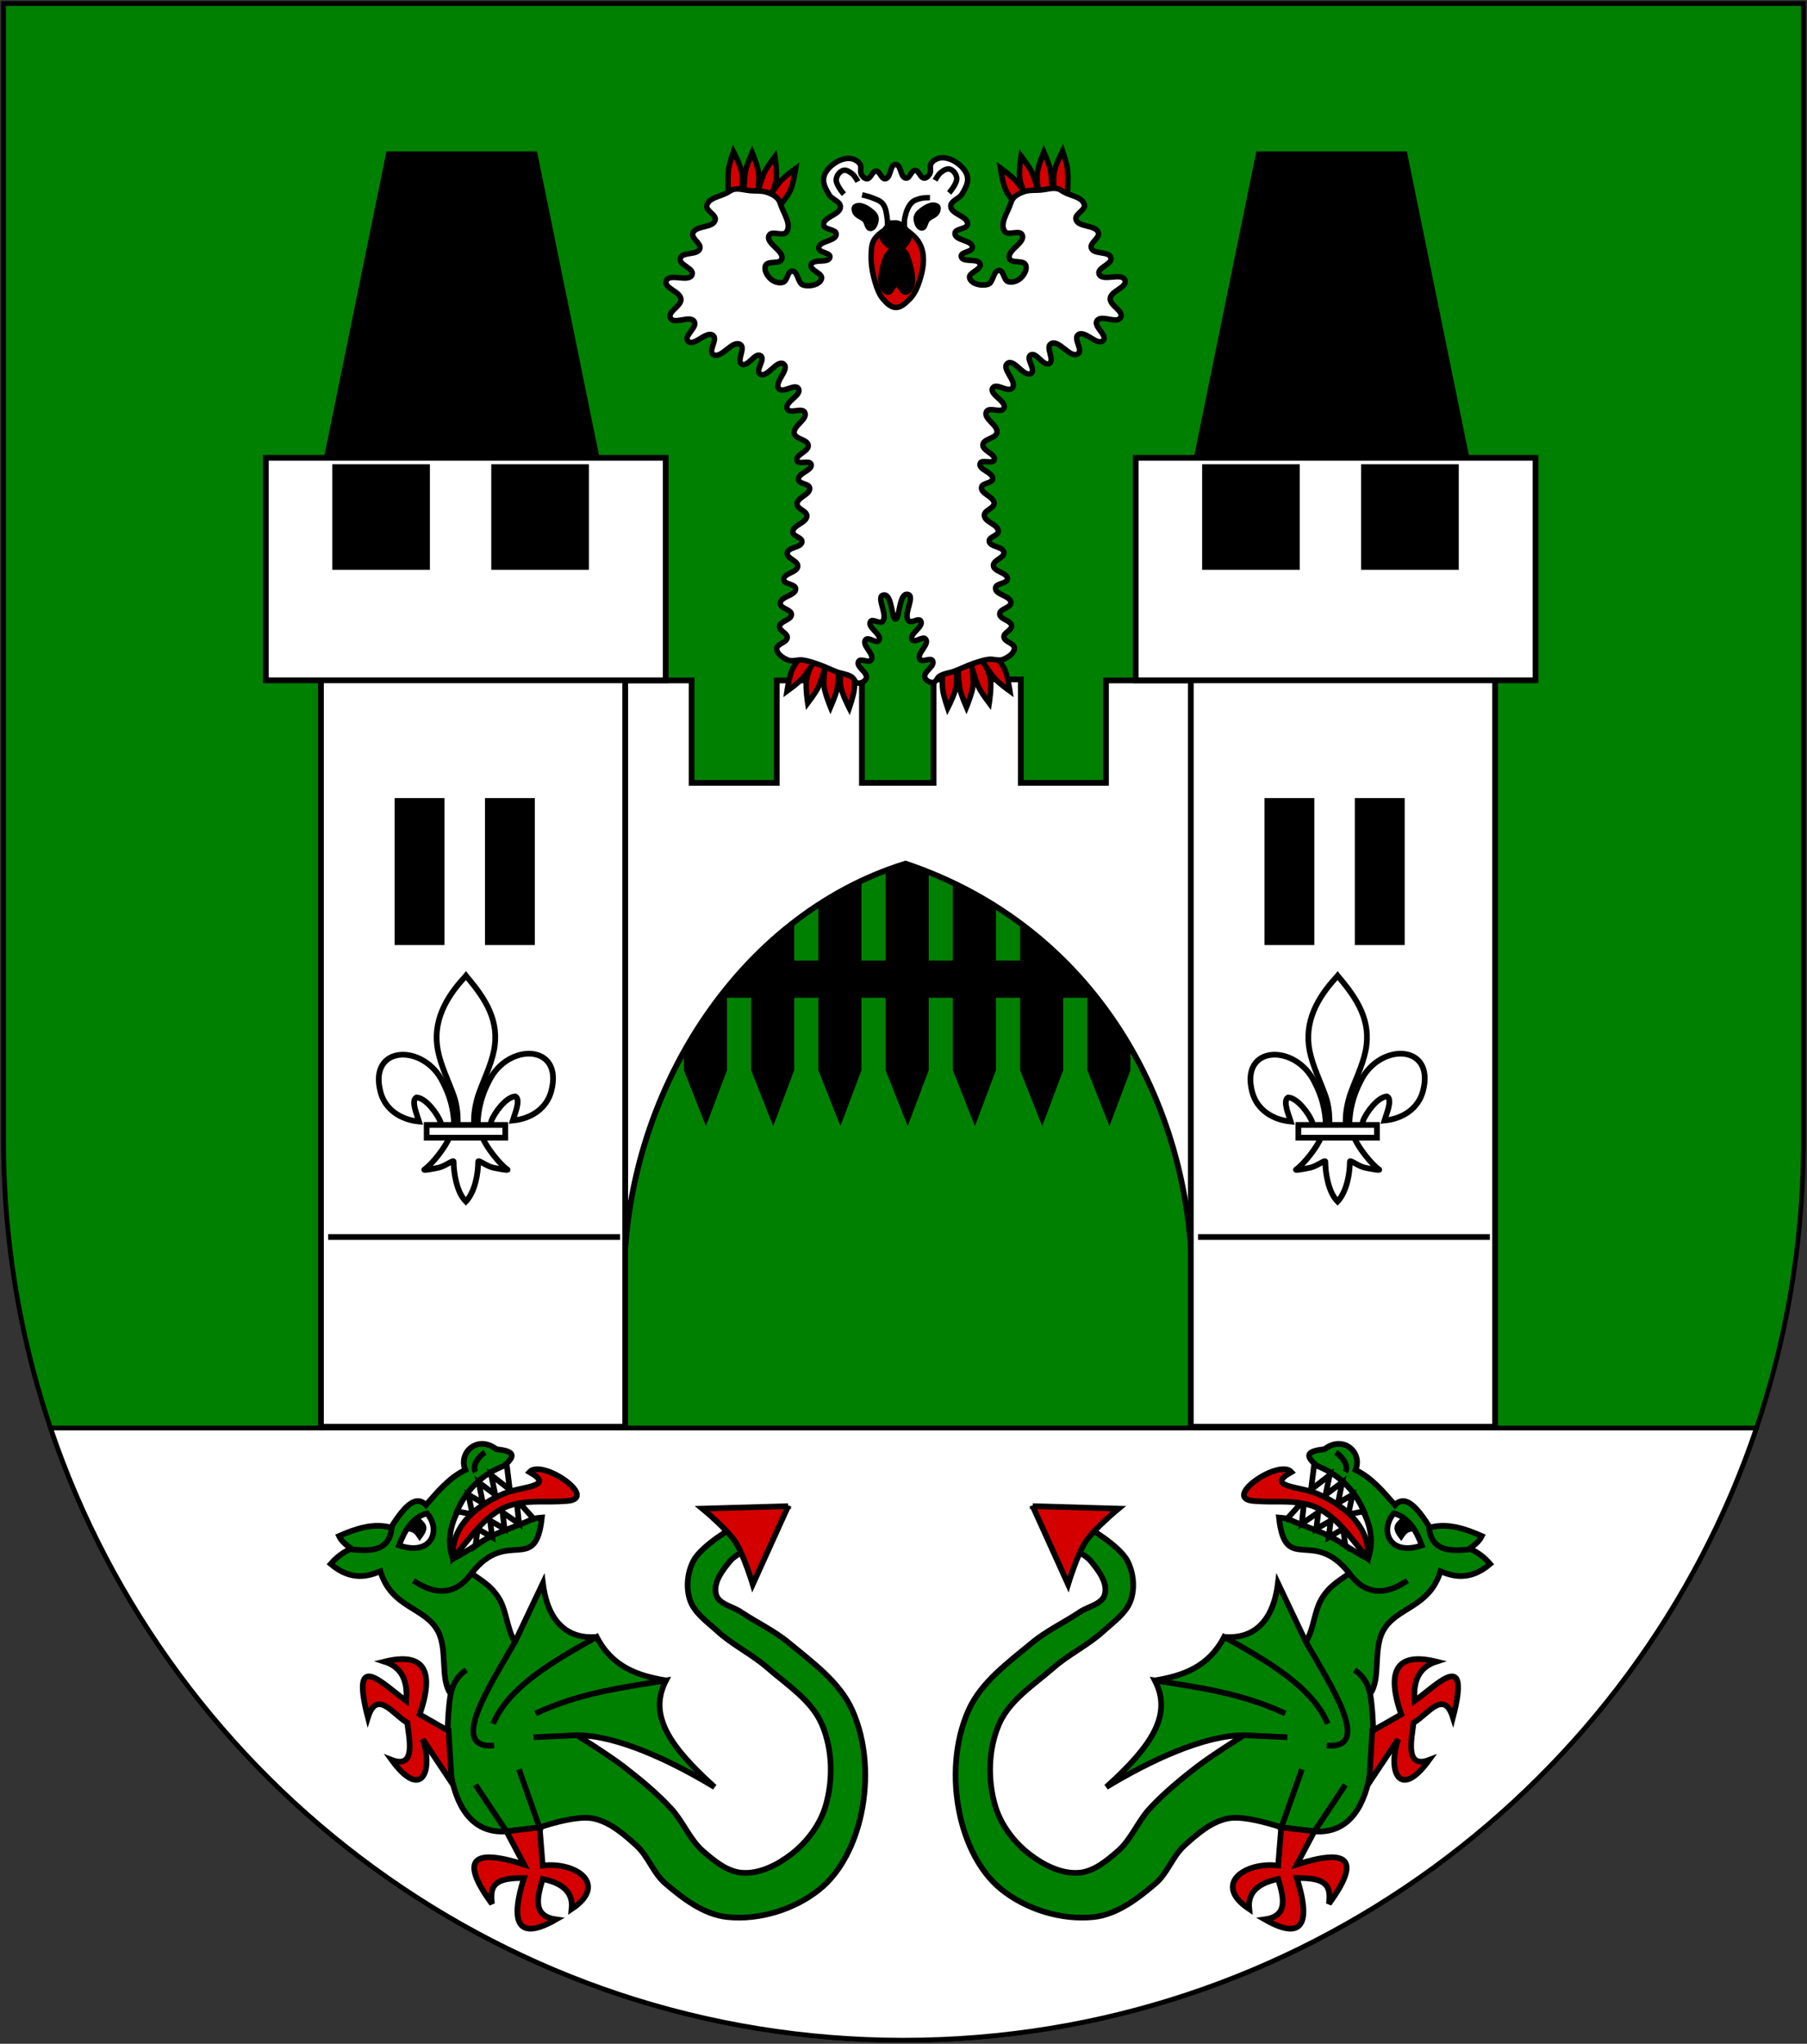 <?xml version="1.0" encoding="UTF-8" standalone="no"?>
<!-- Created with Inkscape (http://www.inkscape.org/) -->

<svg
   xmlns:svg="http://www.w3.org/2000/svg"
   xmlns="http://www.w3.org/2000/svg"
   xmlns:xlink="http://www.w3.org/1999/xlink"
   version="1.1"
   width="763"
   height="863"
   id="svg2">
  <rect width="100%" height="100%" fill="#333333" stroke="none"/>
  <defs
     id="defs4">
    <filter
       color-interpolation-filters="sRGB"
       id="filter3588">
      <feGaussianBlur
         id="feGaussianBlur3590"
         stdDeviation="1.17" />
    </filter>
    <filter
       color-interpolation-filters="sRGB"
       id="filter3580">
      <feGaussianBlur
         id="feGaussianBlur3582"
         stdDeviation="1.475" />
    </filter>
    <linearGradient
       id="linearGradient3554">
      <stop
         id="stop3556"
         style="stop-color:#ffffff;stop-opacity:1"
         offset="0" />
      <stop
         id="stop3558"
         style="stop-color:#000000;stop-opacity:1"
         offset="1" />
    </linearGradient>
    <radialGradient
       cx="258.885"
       cy="442.062"
       r="7.793"
       fx="258.885"
       fy="442.062"
       id="radialGradient3572"
       xlink:href="#linearGradient3554"
       gradientUnits="userSpaceOnUse"
       gradientTransform="matrix(1.45,-0.12,0.116,1.4,-167.662,-145.507)" />
    <radialGradient
       cx="258.885"
       cy="442.062"
       r="7.793"
       fx="258.885"
       fy="442.062"
       id="radialGradient4098"
       xlink:href="#linearGradient3554"
       gradientUnits="userSpaceOnUse"
       gradientTransform="matrix(1.45,-0.12,0.116,1.4,-167.662,-145.507)" />
    <radialGradient
       cx="258.885"
       cy="442.062"
       r="7.793"
       fx="258.885"
       fy="442.062"
       id="radialGradient4416"
       xlink:href="#linearGradient3554"
       gradientUnits="userSpaceOnUse"
       gradientTransform="matrix(1.45,-0.12,0.116,1.4,-167.662,-145.507)" />
    <radialGradient
       cx="258.885"
       cy="442.062"
       r="7.793"
       fx="258.885"
       fy="442.062"
       id="radialGradient4548"
       xlink:href="#linearGradient3554"
       gradientUnits="userSpaceOnUse"
       gradientTransform="matrix(1.45,-0.12,0.116,1.4,-167.662,-145.507)" />
    <marker
       markerUnits="strokeWidth"
       refX="10"
       refY="5"
       markerWidth="4"
       markerHeight="3"
       orient="auto"
       viewBox="0 0 10 10"
       id="ArrowStart">
      <path
         d="M 10,0 0,5 10,10 10,0 z"
         id="path10" />
    </marker>
    <marker
       markerUnits="strokeWidth"
       refX="0"
       refY="5"
       markerWidth="4"
       markerHeight="3"
       orient="auto"
       viewBox="0 0 10 10"
       id="ArrowEnd">
      <path
         d="M 0,0 10,5 0,10 0,0 z"
         id="path7" />
    </marker>
  </defs>
  <g
     id="g5043">
    <path
       d="m 1.5,1.5 0,480 c 0,209.868 170.132,380 380,380 209.868,0 380,-170.132 380,-380 l 0,-480 L 1.5,1.5 z"
       id="path2850"
       style="fill:#008000;fill-opacity:1;stroke:#000000;stroke-width:2;stroke-miterlimit:4;stroke-opacity:1;stroke-dasharray:none" />
    <path
       d="M 21.344,603 C 72.024,753.282 214.123,861.5 381.5,861.5 548.877,861.5 690.976,753.282 741.656,603 l -720.312,0 z"
       id="path2850-1"
       style="fill:#ffffff;fill-opacity:1;stroke:#000000;stroke-width:2;stroke-miterlimit:4;stroke-opacity:1;stroke-dasharray:none" />
    <g
       transform="matrix(0.808,0,0,0.808,885.797,361.886)"
       id="g3936">
      <path
         d="m -742.965,54.095 243.139,0 0,19.466 -243.139,0 0,-19.466 0,0 z"
         id="path36"
         style="fill:#000000;fill-rule:evenodd;stroke:none" />
      <path
         d="m -528.049,-18.926 22.514,0 0,130.354 -10.983,29.205 -11.531,-29.205 0,-130.354 0,0 z m -35.14,0 22.514,0 0,130.354 -10.983,29.205 -11.53,-29.205 0,-130.354 0,0 z m -35.146,0 22.514,0 0,130.354 -10.983,29.205 -11.531,-29.205 0,-130.354 0,0 z m -35.141,0 22.514,0 0,130.354 -10.983,29.205 -11.531,-29.205 0,-130.354 0,0 z m -35.14,0 22.508,0 0,130.354 -10.978,29.205 -11.531,-29.205 0,-130.354 0,0 z m -35.146,0 22.514,0 0,130.354 -10.983,29.205 -11.531,-29.205 0,-130.354 0,0 z m -35.14,0 22.514,0 0,130.354 -10.983,29.205 -11.531,-29.205 0,-130.354 0,0 z"
         id="path38"
         style="fill:#000000;fill-rule:evenodd;stroke:none" />
      <path
         d="m -473.81,-92.287 0.543,313.704 C -473.81,127.843 -524.827,36.443 -623.058,3.451 -710.433,30.491 -770.137,124.066 -770.137,221.417 l 0,-313.704 35.277,0 0,53.549 44.507,0 0,-53.549 44.501,0 0,53.549 37.447,0 0,-54.086 45.587,0 0,54.086 44.506,0 0,-53.549 44.501,0 0,0 z"
         id="path40"
         style="fill:#ffffff;fill-rule:evenodd;stroke:#000000;stroke-width:3;stroke-miterlimit:4;stroke-dasharray:none" />
      <path
         d="m -928.565,-108.986 0,406.731 159.021,0 0,-406.731 -159.021,0 0,0 z"
         id="path50"
         style="fill:#ffffff;fill-rule:evenodd;stroke:#000000;stroke-width:3;stroke-miterlimit:4;stroke-dasharray:none" />
      <path
         d="m -473.985,-108.986 0,406.731 159.017,0 0,-406.731 -159.017,0 0,0 z"
         id="path52"
         style="fill:#ffffff;fill-rule:evenodd;stroke:#000000;stroke-width:3;stroke-miterlimit:4;stroke-dasharray:none" />
      <path
         d="m -957.354,-208.615 0,116.284 208.947,0 0,-116.284 -208.947,0 0,0 z"
         id="path54"
         style="fill:#ffffff;fill-rule:evenodd;stroke:#000000;stroke-width:3;stroke-miterlimit:4;stroke-dasharray:none" />
      <path
         d="m -502.774,-208.615 0,116.284 208.941,0 0,-116.284 -208.941,0 0,0 z"
         id="path56"
         style="fill:#ffffff;fill-rule:evenodd;stroke:#000000;stroke-width:3;stroke-miterlimit:4;stroke-dasharray:none" />
      <path
         d="m -894.345,-368.726 -32.559,159.558 143.818,0 -32.559,-159.558 -78.699,0 0,0 z"
         id="path66"
         style="fill:#000000;fill-rule:evenodd;stroke:none" />
      <path
         d="m -439.766,-368.726 -32.558,159.558 143.815,0 -32.561,-159.558 -78.697,0 0,0 z"
         id="path68"
         style="fill:#000000;fill-rule:evenodd;stroke:none" />
      <path
         d="m -922.64,-205.255 51.017,0 0,55.166 -51.017,0 0,-55.166 0,0 z"
         id="path70"
         style="fill:#000000;fill-rule:evenodd;stroke:none" />
      <path
         d="m -468.062,-205.255 51.018,0 0,55.166 -51.018,0 0,-55.166 0,0 z"
         id="path72"
         style="fill:#000000;fill-rule:evenodd;stroke:none" />
      <path
         d="m -839.557,-205.255 51.017,0 0,55.166 -51.017,0 0,-55.166 0,0 z"
         id="path74"
         style="fill:#000000;fill-rule:evenodd;stroke:none" />
      <path
         d="m -384.977,-205.255 51.018,0 0,55.166 -51.018,0 0,-55.166 0,0 z"
         id="path76"
         style="fill:#000000;fill-rule:evenodd;stroke:none" />
      <path
         d="m -890.065,-30.802 26.048,0 0,76.808 -26.048,0 0,-76.808 0,0 z"
         id="path78"
         style="fill:#000000;fill-rule:evenodd;stroke:none" />
      <path
         d="m -435.485,-30.802 26.051,0 0,76.808 -26.051,0 0,-76.808 0,0 z"
         id="path80"
         style="fill:#000000;fill-rule:evenodd;stroke:none" />
      <path
         d="m -842.846,-30.802 26.048,0 0,76.808 -26.048,0 0,-76.808 0,0 z"
         id="path82"
         style="fill:#000000;fill-rule:evenodd;stroke:none" />
      <path
         d="m -388.266,-30.802 26.051,0 0,76.808 -26.051,0 0,-76.808 0,0 z"
         id="path84"
         style="fill:#000000;fill-rule:evenodd;stroke:none" />
      <path
         d="m -924.778,198.582 152.504,0"
         id="path86"
         style="fill:none;stroke:#000000;stroke-width:3;stroke-miterlimit:4;stroke-dasharray:none" />
      <path
         d="m -470.206,198.582 152.511,0"
         id="path88"
         style="fill:none;stroke:#000000;stroke-width:3;stroke-miterlimit:4;stroke-dasharray:none" />
    </g>
    <g
       transform="matrix(0.32,0.213,-0.213,0.32,510.187,545.43)"
       id="g3753"
       style="stroke:#000000;stroke-width:6.256;stroke-miterlimit:4;stroke-opacity:1;stroke-dasharray:none">
      <path
         d="m 392.919,445.367 -16.595,-65.574 16.596,65.575 32.585,-16.394 0,-61.476 0,61.476 C 495.178,389.514 405.012,281.431 392.717,269.136 c -8.197,-8.197 -18.422,-12.295 -28.689,-12.295 10.356,0 20.492,4.098 28.689,12.295 1.135,-19.703 -23.924,-41.568 -26.36,-64.741 -3.188,-30.336 28.428,-49.092 16.133,-90.076 13.032,-2.574 32.586,-7.646 40.984,-36.886 -25.728,-7.292 -46.316,2.834 -57.378,12.295 -20.492,-8.197 -61.476,-32.787 -65.575,-8.197 -18.712,-5.009 -37.264,-10.896 -57.378,-8.197 -4.098,-20.492 -32.787,-24.59 -40.984,0 -16.894,14.064 -16.394,20.492 20.492,20.492 32.787,0 76.022,14.682 86.067,53.279 -36.886,4.098 -71.039,-3.221 -106.559,16.394 40.984,49.181 36.886,-12.295 98.362,8.197 32.787,12.295 49.181,-8.197 57.378,-28.689 -8.197,20.492 -24.59,40.984 -57.378,28.689 -6.937,17.343 -9.746,24.05 -10.003,36.74 -0.364,17.951 11.088,33.732 12.034,52.503 49.181,24.59 127.051,57.378 81.968,81.968 45.083,-24.59 -32.787,-57.378 -81.968,-81.968 l -61.476,-36.886 c 20.752,41.315 9.319,67.747 -16.394,81.968 53.279,-4.098 110.657,-8.197 147.543,16.394 -36.886,-24.59 -94.263,-20.492 -147.543,-16.394 4.098,36.886 -13.943,60.552 -36.886,81.968 45.083,-20.492 86.067,-40.984 139.346,-49.181 -53.279,8.197 -94.263,28.689 -139.346,49.181 36.886,20.492 37.289,61.072 20.492,127.051 23.225,-49.57 57.378,-106.559 94.263,-131.149 L 343.536,359.301 302.552,383.891 c 0,0 -17.084,37.8 -23.701,57.42 -7.393,21.921 -14.158,44.237 -17.782,67.086 -3.043,19.188 1.891,39.455 -3.233,58.195 -4.323,15.808 -9.671,33.617 -22.631,43.646 -15.3,11.84 -37.283,14.326 -56.578,12.932 -21.608,-1.561 -44.045,-9.488 -60.62,-23.44 -22.836,-19.221 -40.707,-47.422 -46.071,-76.785 -5.167,-28.281 7.816,-57.126 15.357,-84.868 5.947,-21.879 18.016,-41.838 23.44,-63.853 3.67,-14.894 10.182,-30.856 6.026,-45.621 C 112.896,314.882 102.379,302.181 89.866,295.351 72.68,285.97 31.475,288.99 31.475,288.99 l -1.339,29.016 c 0,0 17.432,-2.756 25.635,-0.359 12.998,3.799 29.818,9.449 33.923,22.354 3.361,10.568 -7.864,20.742 -12.1,30.991 -7.973,19.29 -19.093,37.384 -25.056,57.387 -9.68,32.472 -22.603,66.812 -16.974,100.225 6.33,37.572 27.716,73.59 54.962,100.225 22.576,22.07 52.621,40.749 84.059,43.646 35.051,3.23 73.874,-8.322 101.033,-30.714 19.993,-16.484 29.344,-43.761 36.372,-68.702 4.686,-16.629 -0.94,-34.964 3.233,-51.729 4.572,-18.37 10.018,-38.379 23.44,-51.729 C 352.706,455.632 392.919,445.367 392.919,445.367 z"
         id="path2972"
         style="fill:#008000;stroke:#000000;stroke-width:6.256;stroke-linecap:butt;stroke-linejoin:miter;stroke-miterlimit:4;stroke-opacity:1;stroke-dasharray:none" />
      <path
         d="m 392.717,445.367 20.492,36.886 c -32.787,16.394 -49.181,57.378 0,57.378 -13.849,-16.535 -4.098,-32.787 8.197,-45.083 16.759,13.786 31.869,27.734 12.295,45.083 65.219,-4.267 24.219,-41.34 4.098,-57.378 24.59,-16.394 35.268,-16.381 45.083,4.098 2.723,-62.661 -17.514,-61.207 -53.279,-16.394 l -4.098,-40.984 -32.787,16.394 z"
         id="path3293"
         style="fill:#d40000;fill-opacity:1;fill-rule:evenodd;stroke:#000000;stroke-width:6.256;stroke-miterlimit:4;stroke-opacity:1;stroke-dasharray:none" />
      <path
         d="m 417.308,301.923 16.394,-32.787 c -42.262,-32.122 -40.587,-54.993 0,-69.673 -12.544,15.621 -9.5,32.108 4.098,49.181 11.22,-30.109 19.329,-82.587 45.083,-8.197 -25.89,-20.913 -24.829,13.074 -32.787,28.689 8.197,16.394 20.15,48.035 36.886,24.59 -2.197,55.227 -31.253,36.065 -40.984,0 l 0,57.378 -28.689,-49.181 z"
         id="path3295"
         style="fill:#d40000;fill-opacity:1;fill-rule:evenodd;stroke:#000000;stroke-width:6.256;stroke-miterlimit:4;stroke-opacity:1;stroke-dasharray:none" />
      <path
         d="m 345.604,81.531 c 13.104,-15.776 33.634,-21.17 53.279,-24.59 1.011,6.831 -1.567,13.661 -4.098,20.492 -16.394,13.268 -32.787,23.715 -49.181,4.098 z"
         id="path3309"
         style="fill:#008000;fill-opacity:1;fill-rule:evenodd;stroke:#000000;stroke-width:6.256;stroke-miterlimit:4;stroke-opacity:1;stroke-dasharray:none" />
      <path
         d="m 210.357,159.401 4.098,-27.613 12.295,23.515 8.197,-20.492 8.197,16.394 8.197,-16.394 8.197,16.394 8.197,-16.394 12.295,14.108 c -25.556,-1.249 -45.005,6.984 -69.673,10.483 z"
         id="path3301"
         style="fill:#ffffff;fill-opacity:1;fill-rule:evenodd;stroke:#000000;stroke-width:6.256;stroke-miterlimit:4;stroke-opacity:1;stroke-dasharray:none" />
      <path
         d="m 202.16,93.827 12.295,24.59 8.197,-24.59 8.197,20.492 7.625,-21.537 8.768,21.537 8.197,-16.394 8.197,20.492 12.295,-12.295 C 256.822,93.709 232.351,86.311 202.16,93.827 z"
         id="path3299"
         style="fill:#ffffff;fill-opacity:1;fill-rule:evenodd;stroke:#000000;stroke-width:6.256;stroke-miterlimit:4;stroke-opacity:1;stroke-dasharray:none" />
      <path
         d="m 308.147,146.437 c -14.83,-26.741 -47.735,-35.07 -85.495,-28.02 -21.012,3.923 -52.036,25.931 -36.886,-4.098 -19.711,-4.99 -48.416,67.431 -16.394,49.181 23.283,-13.269 28.689,-20.492 49.181,-28.689 29.76,-11.904 64.067,5.342 89.593,11.626 z"
         id="path3297"
         style="fill:#d40000;fill-opacity:1;fill-rule:evenodd;stroke:#000000;stroke-width:6.256;stroke-miterlimit:4;stroke-opacity:1;stroke-dasharray:none" />
      <path
         d="m 214.455,69.236 c 8.197,0 20.492,4.098 20.492,12.295"
         id="path3303"
         style="fill:none;stroke:#000000;stroke-width:6.256;stroke-miterlimit:4;stroke-opacity:1;stroke-dasharray:none" />
      <path
         d="m 304.62,89.728 c -2.978,24.407 22.103,42.266 45.083,12.295 -14.729,-10.667 -29.631,-17.516 -45.083,-12.295 z"
         id="path3305"
         style="fill:#ffffff;fill-opacity:1;fill-rule:evenodd;stroke:#000000;stroke-width:6.256;stroke-miterlimit:4;stroke-opacity:1;stroke-dasharray:none" />
      <path
         d="m 316.916,89.728 c -0.815,8.124 -4.57,11.844 8.197,16.394 0,-4.098 0,-8.197 4.098,-12.295 -2.672,-2.507 -6.023,-4.472 -12.295,-4.098 z"
         id="path3307"
         style="fill:#000000;fill-opacity:1;fill-rule:evenodd;stroke:#000000;stroke-width:6.256;stroke-miterlimit:4;stroke-opacity:1;stroke-dasharray:none" />
      <path
         d="m -30,303 c 80,-50 80,-50 80,-50 0,0 -10,33.003 -10,50 0,16.997 10,50 10,50 l -80,-50 z"
         id="path2979"
         style="fill:#d40000;stroke:#000000;stroke-width:6.256;stroke-linecap:butt;stroke-linejoin:miter;stroke-miterlimit:4;stroke-opacity:1;stroke-dasharray:none" />
    </g>
    <g
       transform="matrix(0.827,0,0,0.827,63.758,-113.565)"
       id="g4372"
       style="stroke:#000000;stroke-width:2.792;stroke-miterlimit:4;stroke-opacity:1;stroke-dasharray:none">
      <g
         id="g4281"
         style="stroke:#000000;stroke-width:2.792;stroke-miterlimit:4;stroke-opacity:1;stroke-dasharray:none">
        <path
           d="m 293.214,44.786 c 0,0 -0.562,-8.608 0,-12.857 0.42,-3.178 2.5,-9.286 2.5,-9.286 0,0 3.558,6.937 4.286,10.714 0.72,3.741 0,11.429 0,11.429 l -6.786,0 z"
           transform="translate(1.644,192.036)"
           id="path4239"
           style="fill:#d40000;stroke:#000000;stroke-width:2.792;stroke-linecap:butt;stroke-linejoin:miter;stroke-miterlimit:4;stroke-opacity:1;stroke-dasharray:none" />
        <path
           d="m 302.603,237.014 c 0,0 0.156,-8.625 1.069,-12.813 0.683,-3.132 3.264,-9.046 3.264,-9.046 0,0 2.969,7.209 3.38,11.034 0.407,3.788 -0.951,11.389 -0.951,11.389 l -6.762,-0.564 z"
           id="path4239-0"
           style="fill:#d40000;stroke:#000000;stroke-width:2.792;stroke-linecap:butt;stroke-linejoin:miter;stroke-miterlimit:4;stroke-opacity:1;stroke-dasharray:none" />
        <path
           d="m 309.195,237.443 c 0,0 2.191,-8.344 4.069,-12.196 1.404,-2.881 5.31,-8.017 5.31,-8.017 0,0 1.18,7.707 0.674,11.52 -0.501,3.776 -3.617,10.841 -3.617,10.841 l -6.437,-2.148 z"
           id="path4239-1"
           style="fill:#d40000;stroke:#000000;stroke-width:2.792;stroke-linecap:butt;stroke-linejoin:miter;stroke-miterlimit:4;stroke-opacity:1;stroke-dasharray:none" />
        <path
           d="m 314.273,239.925 c 0,0 4.539,-7.336 7.462,-10.47 2.187,-2.344 7.425,-6.111 7.425,-6.111 0,0 -1.129,7.714 -2.728,11.212 -1.584,3.464 -6.633,9.307 -6.633,9.307 l -5.526,-3.938 z"
           id="path4239-6"
           style="fill:#d40000;stroke:#000000;stroke-width:2.792;stroke-linecap:butt;stroke-linejoin:miter;stroke-miterlimit:4;stroke-opacity:1;stroke-dasharray:none" />
      </g>
      <g
         transform="matrix(-1,0,0,1,762.813,-0.306)"
         id="g4281-0"
         style="stroke:#000000;stroke-width:2.792;stroke-miterlimit:4;stroke-opacity:1;stroke-dasharray:none">
        <path
           d="m 293.214,44.786 c 0,0 -0.562,-8.608 0,-12.857 0.42,-3.178 2.5,-9.286 2.5,-9.286 0,0 3.558,6.937 4.286,10.714 0.72,3.741 0,11.429 0,11.429 l -6.786,0 z"
           transform="translate(1.644,192.036)"
           id="path4239-7"
           style="fill:#d40000;stroke:#000000;stroke-width:2.792;stroke-linecap:butt;stroke-linejoin:miter;stroke-miterlimit:4;stroke-opacity:1;stroke-dasharray:none" />
        <path
           d="m 302.603,237.014 c 0,0 0.156,-8.625 1.069,-12.813 0.683,-3.132 3.264,-9.046 3.264,-9.046 0,0 2.969,7.209 3.38,11.034 0.407,3.788 -0.951,11.389 -0.951,11.389 l -6.762,-0.564 z"
           id="path4239-0-1"
           style="fill:#d40000;stroke:#000000;stroke-width:2.792;stroke-linecap:butt;stroke-linejoin:miter;stroke-miterlimit:4;stroke-opacity:1;stroke-dasharray:none" />
        <path
           d="m 309.195,237.443 c 0,0 2.191,-8.344 4.069,-12.196 1.404,-2.881 5.31,-8.017 5.31,-8.017 0,0 1.18,7.707 0.674,11.52 -0.501,3.776 -3.617,10.841 -3.617,10.841 l -6.437,-2.148 z"
           id="path4239-1-7"
           style="fill:#d40000;stroke:#000000;stroke-width:2.792;stroke-linecap:butt;stroke-linejoin:miter;stroke-miterlimit:4;stroke-opacity:1;stroke-dasharray:none" />
        <path
           d="m 314.273,239.925 c 0,0 4.539,-7.336 7.462,-10.47 2.187,-2.344 7.425,-6.111 7.425,-6.111 0,0 -1.129,7.714 -2.728,11.212 -1.584,3.464 -6.633,9.307 -6.633,9.307 l -5.526,-3.938 z"
           id="path4239-6-7"
           style="fill:#d40000;stroke:#000000;stroke-width:2.792;stroke-linecap:butt;stroke-linejoin:miter;stroke-miterlimit:4;stroke-opacity:1;stroke-dasharray:none" />
      </g>
      <g
         transform="matrix(1,0,0,-1,109.402,713.593)"
         id="g4281-7"
         style="stroke:#000000;stroke-width:2.792;stroke-miterlimit:4;stroke-opacity:1;stroke-dasharray:none">
        <path
           d="m 293.214,44.786 c 0,0 -0.562,-8.608 0,-12.857 0.42,-3.178 2.5,-9.286 2.5,-9.286 0,0 3.558,6.937 4.286,10.714 0.72,3.741 0,11.429 0,11.429 l -6.786,0 z"
           transform="translate(1.644,192.036)"
           id="path4239-3"
           style="fill:#d40000;stroke:#000000;stroke-width:2.792;stroke-linecap:butt;stroke-linejoin:miter;stroke-miterlimit:4;stroke-opacity:1;stroke-dasharray:none" />
        <path
           d="m 302.603,237.014 c 0,0 0.156,-8.625 1.069,-12.813 0.683,-3.132 3.264,-9.046 3.264,-9.046 0,0 2.969,7.209 3.38,11.034 0.407,3.788 -0.951,11.389 -0.951,11.389 l -6.762,-0.564 z"
           id="path4239-0-3"
           style="fill:#d40000;stroke:#000000;stroke-width:2.792;stroke-linecap:butt;stroke-linejoin:miter;stroke-miterlimit:4;stroke-opacity:1;stroke-dasharray:none" />
        <path
           d="m 309.195,237.443 c 0,0 2.191,-8.344 4.069,-12.196 1.404,-2.881 5.31,-8.017 5.31,-8.017 0,0 1.18,7.707 0.674,11.52 -0.501,3.776 -3.617,10.841 -3.617,10.841 l -6.437,-2.148 z"
           id="path4239-1-5"
           style="fill:#d40000;stroke:#000000;stroke-width:2.792;stroke-linecap:butt;stroke-linejoin:miter;stroke-miterlimit:4;stroke-opacity:1;stroke-dasharray:none" />
        <path
           d="m 314.273,239.925 c 0,0 4.539,-7.336 7.462,-10.47 2.187,-2.344 7.425,-6.111 7.425,-6.111 0,0 -1.129,7.714 -2.728,11.212 -1.584,3.464 -6.633,9.307 -6.633,9.307 l -5.526,-3.938 z"
           id="path4239-6-9"
           style="fill:#d40000;stroke:#000000;stroke-width:2.792;stroke-linecap:butt;stroke-linejoin:miter;stroke-miterlimit:4;stroke-opacity:1;stroke-dasharray:none" />
      </g>
      <g
         transform="matrix(-1,0,0,-1,653.885,713.593)"
         id="g4281-7-9"
         style="stroke:#000000;stroke-width:2.792;stroke-miterlimit:4;stroke-opacity:1;stroke-dasharray:none">
        <path
           d="m 293.214,44.786 c 0,0 -0.562,-8.608 0,-12.857 0.42,-3.178 2.5,-9.286 2.5,-9.286 0,0 3.558,6.937 4.286,10.714 0.72,3.741 0,11.429 0,11.429 l -6.786,0 z"
           transform="translate(1.644,192.036)"
           id="path4239-3-8"
           style="fill:#d40000;stroke:#000000;stroke-width:2.792;stroke-linecap:butt;stroke-linejoin:miter;stroke-miterlimit:4;stroke-opacity:1;stroke-dasharray:none" />
        <path
           d="m 302.603,237.014 c 0,0 0.156,-8.625 1.069,-12.813 0.683,-3.132 3.264,-9.046 3.264,-9.046 0,0 2.969,7.209 3.38,11.034 0.407,3.788 -0.951,11.389 -0.951,11.389 l -6.762,-0.564 z"
           id="path4239-0-3-1"
           style="fill:#d40000;stroke:#000000;stroke-width:2.792;stroke-linecap:butt;stroke-linejoin:miter;stroke-miterlimit:4;stroke-opacity:1;stroke-dasharray:none" />
        <path
           d="m 309.195,237.443 c 0,0 2.191,-8.344 4.069,-12.196 1.404,-2.881 5.31,-8.017 5.31,-8.017 0,0 1.18,7.707 0.674,11.52 -0.501,3.776 -3.617,10.841 -3.617,10.841 l -6.437,-2.148 z"
           id="path4239-1-5-8"
           style="fill:#d40000;stroke:#000000;stroke-width:2.792;stroke-linecap:butt;stroke-linejoin:miter;stroke-miterlimit:4;stroke-opacity:1;stroke-dasharray:none" />
        <path
           d="m 314.273,239.925 c 0,0 4.539,-7.336 7.462,-10.47 2.187,-2.344 7.425,-6.111 7.425,-6.111 0,0 -1.129,7.714 -2.728,11.212 -1.584,3.464 -6.633,9.307 -6.633,9.307 l -5.526,-3.938 z"
           id="path4239-6-9-2"
           style="fill:#d40000;stroke:#000000;stroke-width:2.792;stroke-linecap:butt;stroke-linejoin:miter;stroke-miterlimit:4;stroke-opacity:1;stroke-dasharray:none" />
      </g>
      <path
         d="m 380.173,221.293 c -3.014,0.035 -2.28,7.02 -5.315,7.315 -2.018,0.196 -2.616,-3.929 -4.643,-3.929 -2.027,0 -2.616,3.869 -4.643,3.929 -1.19,0.035 -2.255,-1.116 -2.857,-2.143 -0.911,-1.554 0.291,-3.862 -0.714,-5.357 -1.071,-1.593 -3.09,-2.668 -5,-2.857 -2.997,-0.297 -6.157,1.056 -8.571,2.857 -2.33,1.738 -4.582,4.267 -5,7.143 -0.434,2.98 1.313,5.986 2.857,8.571 1.425,2.386 5.701,3.292 5.714,6.071 0.02,4.212 -8.992,5.094 -8.571,9.286 0.264,2.63 6.363,2 6.429,4.643 0.094,3.81 -8.914,3.332 -8.929,7.143 -0.009,2.454 6.076,2.215 5.714,4.643 -0.511,3.433 -8.716,0.584 -9.643,3.929 -0.794,2.868 6.228,4.297 5.357,7.143 -0.959,3.132 -6.139,4.124 -9.286,3.214 -2.929,-0.847 -2.665,-7.131 -5.714,-7.143 -2.454,-0.009 -2.305,4.968 -4.643,5.714 -2.119,0.676 -4.793,-0.279 -6.429,-1.786 -1.773,-1.633 -3.488,-4.587 -2.5,-6.786 1.205,-2.682 7.191,-0.458 8.214,-3.214 1.594,-4.294 -8.393,-8.006 -6.429,-12.143 1.302,-2.742 7.258,0.748 8.929,-1.786 2.545,-3.859 -1.335,-9.206 -2.857,-13.571 -0.438,-1.257 -0.868,-2.608 -1.786,-3.571 -1.507,-1.583 -3.626,-2.569 -5.714,-3.214 -2.626,-0.811 -5.476,-0.476 -8.214,-0.714 -2.738,-0.238 -5.515,-1.229 -8.214,-0.714 -1.307,0.249 -2.41,1.136 -3.571,1.786 -3.547,1.982 -9.359,2.49 -10.357,6.429 -0.707,2.791 5.02,4.716 4.286,7.5 -1.13,4.284 -10.102,2.559 -11.429,6.786 -0.862,2.745 4.532,5.145 3.571,7.857 -1.244,3.513 -9.131,1.376 -10,5 -0.794,3.311 7.232,5.013 6.071,8.214 -1.545,4.262 -11.761,-1.08 -13.214,3.214 -1.276,3.769 7.158,5.322 7.5,9.286 0.316,3.663 -6.986,6.346 -5.357,9.643 1.812,3.668 9.98,-1.687 12.143,1.786 1.851,2.972 -5.573,7.413 -3.214,10 2.958,3.244 9.433,-5.604 12.857,-2.857 2.507,2.011 -2.629,7.793 0,9.643 4.035,2.838 9.795,-7.693 13.929,-5 2.8,1.824 -2.151,8.28 0.714,10 3.016,1.81 6.731,-6.259 9.643,-4.286 2.564,1.737 -2.897,7.513 -0.357,9.286 3.59,2.505 8.764,-7.782 12.143,-5 3.28,2.701 -5.194,9.214 -2.5,12.5 2.113,2.578 8.305,-2.87 10,0 2.005,3.395 -7.375,6.781 -5.714,10.357 1.278,2.753 7.595,-0.941 8.929,1.786 1.754,3.587 -6.156,6.802 -5.357,10.714 0.625,3.062 6.773,2.969 7.143,6.071 0.384,3.216 -6.82,4.813 -5.714,7.857 0.838,2.307 6.371,-0.544 7.143,1.786 1.065,3.212 -6.836,4.498 -6.429,7.857 0.287,2.364 5.402,1.925 5.714,4.286 0.456,3.447 -6.472,4.738 -6.429,8.214 0.033,2.622 5.035,3.45 5,6.071 -0.049,3.628 -7.202,4.586 -7.143,8.214 0.037,2.274 4.837,2.734 4.643,5 -0.269,3.131 -7.106,2.596 -7.5,5.714 -0.361,2.859 5.563,3.911 5.357,6.786 -0.234,3.276 -7.318,3.506 -7.143,6.786 0.136,2.544 5.932,2.099 6.071,4.643 0.198,3.615 -7.815,3.88 -7.857,7.5 -0.031,2.694 5.714,3.021 5.714,5.714 0,2.862 -5.81,3.221 -6.071,6.071 -0.211,2.302 4.103,3.409 3.929,5.714 -0.197,2.603 -5.399,3.104 -5.357,5.714 0.043,2.693 3.226,4.683 5.714,5.714 2.31,0.957 5.022,-0.332 7.5,0 2.691,0.36 5.286,1.272 7.857,2.143 3.287,1.113 6.388,2.724 9.643,3.929 2.472,0.914 5.258,1.115 7.5,2.5 1.289,0.797 1.712,3.02 3.214,3.214 1.64,0.212 3.787,-0.923 4.286,-2.5 0.948,-2.996 -5.477,-5.836 -3.929,-8.571 1.062,-1.876 5.219,1.071 6.429,-0.714 2.009,-2.965 -5.101,-7.566 -2.857,-10.357 1.419,-1.765 5.502,2.223 6.786,0.357 1.994,-2.898 -6.202,-6.694 -4.286,-9.643 1.103,-1.697 4.603,1.393 6.071,0 3.286,-3.118 -3.78,-13.002 0.714,-13.571 4.333,-0.549 3.929,12.5 6.029,12.328 2.101,-0.172 1.696,-13.221 6.029,-12.672 4.494,0.569 -2.572,10.454 0.714,13.571 1.468,1.393 4.969,-1.697 6.071,0 1.917,2.949 -6.279,6.745 -4.286,9.643 1.284,1.866 5.367,-2.123 6.786,-0.357 2.244,2.791 -4.866,7.392 -2.857,10.357 1.209,1.785 5.366,-1.162 6.429,0.714 1.549,2.735 -4.877,5.575 -3.929,8.571 0.499,1.577 2.646,2.712 4.286,2.5 1.503,-0.194 1.925,-2.418 3.214,-3.214 2.242,-1.385 5.028,-1.586 7.5,-2.5 3.255,-1.204 6.355,-2.815 9.643,-3.929 2.571,-0.871 5.166,-1.783 7.857,-2.143 2.478,-0.332 5.19,0.957 7.5,0 2.489,-1.031 5.671,-3.021 5.714,-5.714 0.042,-2.611 -5.16,-3.111 -5.357,-5.714 -0.174,-2.305 4.14,-3.412 3.929,-5.714 -0.262,-2.85 -6.071,-3.209 -6.071,-6.071 0,-2.694 5.746,-3.021 5.714,-5.714 -0.042,-3.62 -8.055,-3.885 -7.857,-7.5 0.139,-2.544 5.935,-2.099 6.071,-4.643 0.175,-3.279 -6.909,-3.51 -7.143,-6.786 -0.206,-2.874 5.718,-3.927 5.357,-6.786 -0.394,-3.118 -7.231,-2.583 -7.5,-5.714 -0.195,-2.266 4.606,-2.726 4.643,-5 0.059,-3.628 -7.094,-4.586 -7.143,-8.214 -0.035,-2.622 4.967,-3.45 5,-6.071 0.043,-3.477 -6.885,-4.767 -6.429,-8.214 0.312,-2.36 5.427,-1.922 5.714,-4.286 0.408,-3.359 -7.493,-4.645 -6.429,-7.857 0.772,-2.33 6.305,0.521 7.143,-1.786 1.106,-3.044 -6.098,-4.641 -5.714,-7.857 0.37,-3.103 6.518,-3.01 7.143,-6.071 0.798,-3.912 -7.111,-7.127 -5.357,-10.714 1.333,-2.727 7.651,0.967 8.929,-1.786 1.66,-3.576 -7.719,-6.962 -5.714,-10.357 1.695,-2.87 7.887,2.578 10,0 2.694,-3.286 -5.78,-9.799 -2.5,-12.5 3.379,-2.782 8.553,7.505 12.143,5 2.54,-1.773 -2.921,-7.548 -0.357,-9.286 2.912,-1.973 6.627,6.096 9.643,4.286 2.865,-1.72 -2.086,-8.176 0.714,-10 4.133,-2.693 9.894,7.838 13.929,5 2.629,-1.849 -2.507,-7.632 0,-9.643 3.425,-2.747 9.899,6.101 12.857,2.857 2.359,-2.587 -5.065,-7.028 -3.214,-10 2.162,-3.473 10.331,1.882 12.143,-1.786 1.629,-3.297 -5.674,-5.979 -5.357,-9.643 0.342,-3.964 8.776,-5.517 7.5,-9.286 -1.453,-4.294 -11.669,1.047 -13.214,-3.214 -1.161,-3.201 6.865,-4.903 6.071,-8.214 -0.869,-3.624 -8.756,-1.487 -10,-5 -0.96,-2.712 4.433,-5.112 3.571,-7.857 -1.327,-4.227 -10.299,-2.502 -11.429,-6.786 -0.734,-2.784 4.993,-4.709 4.286,-7.5 -0.998,-3.939 -6.81,-4.446 -10.357,-6.429 -1.162,-0.649 -2.264,-1.536 -3.571,-1.786 -2.7,-0.515 -5.476,0.476 -8.214,0.714 -2.738,0.238 -5.588,-0.097 -8.214,0.714 -2.088,0.645 -4.207,1.632 -5.714,3.214 -0.918,0.964 -1.347,2.315 -1.786,3.571 -1.522,4.365 -5.402,9.712 -2.857,13.571 1.671,2.534 7.627,-0.956 8.929,1.786 1.964,4.137 -8.022,7.849 -6.429,12.143 1.023,2.756 7.009,0.532 8.214,3.214 0.988,2.199 -0.727,5.153 -2.5,6.786 -1.636,1.507 -4.31,2.462 -6.429,1.786 -2.338,-0.746 -2.189,-5.724 -4.643,-5.714 -3.049,0.011 -2.785,6.296 -5.714,7.143 -3.147,0.91 -8.327,-0.082 -9.286,-3.214 -0.871,-2.846 6.152,-4.275 5.357,-7.143 -0.926,-3.345 -9.132,-0.496 -9.643,-3.929 -0.361,-2.428 5.724,-2.189 5.714,-4.643 -0.014,-3.811 -9.022,-3.333 -8.929,-7.143 0.065,-2.642 6.165,-2.013 6.429,-4.643 0.42,-4.191 -8.592,-5.073 -8.571,-9.286 0.013,-2.779 4.289,-3.685 5.714,-6.071 1.544,-2.586 3.291,-5.591 2.857,-8.571 -0.418,-2.876 -2.67,-5.405 -5,-7.143 -2.414,-1.801 -5.574,-3.154 -8.571,-2.857 -1.91,0.189 -3.929,1.264 -5,2.857 -1.005,1.495 0.196,3.803 -0.714,5.357 -0.602,1.027 -1.667,2.178 -2.857,2.143 -2.026,-0.06 -2.616,-3.929 -4.643,-3.929 -2.027,0 -2.625,4.125 -4.643,3.929 -3.035,-0.295 -2.393,-7.005 -5.315,-6.971 z"
         id="path4143-4"
         style="fill:#ffffff;stroke:#000000;stroke-width:2.792;stroke-linecap:butt;stroke-linejoin:miter;stroke-miterlimit:4;stroke-opacity:1;stroke-dasharray:none" />
      <path
         d="m 352.143,44.429 c 0,0 -4.173,-4.688 -3.929,-7.5 0.169,-1.945 1.692,-4.115 3.571,-4.643 1.596,-0.449 3.327,0.776 4.643,1.786 1.285,0.986 2.857,3.929 2.857,3.929"
         transform="translate(1.644,192.036)"
         id="path4181"
         style="fill:none;stroke:#000000;stroke-width:2.792;stroke-linecap:butt;stroke-linejoin:miter;stroke-miterlimit:4;stroke-opacity:1;stroke-dasharray:none" />
      <path
         d="m 407.477,235.804 c 0,0 4.173,-4.688 3.929,-7.5 -0.169,-1.945 -1.692,-4.115 -3.571,-4.643 -1.596,-0.449 -3.327,0.776 -4.643,1.786 -1.285,0.986 -2.857,3.929 -2.857,3.929"
         id="path4181-1"
         style="fill:none;stroke:#000000;stroke-width:2.792;stroke-linecap:butt;stroke-linejoin:miter;stroke-miterlimit:4;stroke-opacity:1;stroke-dasharray:none" />
      <path
         d="m 361.429,44.786 c 0,0 3.4,0.763 5,1.429 1.955,0.813 4.226,1.444 5.544,3.101 1.721,2.166 1.924,5.231 2.314,7.97 0.318,2.239 -1e-5,6.786 -1e-5,6.786 0,0 2.694,-2.011 4.286,-2.143 1.614,-0.134 4.643,1.429 4.643,1.429 0,0 -0.479,-4.575 0,-6.786 0.609,-2.812 1.543,-5.817 3.571,-7.857 1.202,-1.209 2.993,-1.714 4.643,-2.143 1.502,-0.391 4.643,-0.357 4.643,-0.357"
         transform="translate(1.644,192.036)"
         id="path4205"
         style="fill:none;stroke:#000000;stroke-width:2.792;stroke-linecap:butt;stroke-linejoin:miter;stroke-miterlimit:4;stroke-opacity:1;stroke-dasharray:none" />
      <path
         d="m 378.571,61.214 c -4.105,0.049 -8.308,2.746 -10.714,6.071 -1.779,2.459 -1.724,5.894 -1.786,8.929 -0.093,4.579 0.783,9.198 2.143,13.571 0.901,2.898 1.94,5.921 3.929,8.214 1.687,1.946 3.854,4.204 6.429,4.286 2.612,0.083 4.911,-2.108 6.786,-3.929 2.11,-2.048 3.623,-4.742 4.643,-7.5 1.881,-5.085 3.288,-10.707 2.5,-16.071 -0.441,-3.003 -1.832,-6.02 -3.929,-8.214 -2.612,-2.734 -6.219,-5.402 -10,-5.357 z"
         transform="translate(1.644,192.036)"
         id="path4209"
         style="fill:#d40000;stroke:#000000;stroke-width:2.792;stroke-linecap:butt;stroke-linejoin:miter;stroke-miterlimit:4;stroke-opacity:1;stroke-dasharray:none" />
      <path
         d="m 378.214,59.071 c -3.29,0.126 -6.555,4.21 -6.429,7.5 0.103,2.692 5.714,5.714 5.714,5.714 0,0 -3.262,2.466 -3.929,4.286 -2.048,5.594 -4.739,15.459 0.714,17.857 1.856,0.816 2.616,-3.892 4.643,-3.929 2.119,-0.038 3.085,4.837 5,3.929 5.702,-2.705 2.48,-12.986 0.357,-18.929 -0.494,-1.384 -2.857,-3.357 -2.857,-3.357 0,0 4.165,-3.57 3.929,-5.929 -0.336,-3.35 -3.778,-7.272 -7.143,-7.143 z"
         transform="translate(1.644,192.036)"
         id="path4211"
         style="fill:#000000;stroke:#000000;stroke-width:2.792;stroke-linecap:butt;stroke-linejoin:miter;stroke-miterlimit:4;stroke-opacity:1;stroke-dasharray:none" />
      <path
         d="m 365.714,61.929 c 1.817,-0.033 2.736,-2.83 2.857,-4.643 0.078,-1.17 -0.565,-2.421 -1.429,-3.214 -2.412,-2.216 -6.618,-5.114 -9.286,-3.214 -0.776,0.552 -0.416,2.001 0,2.857 0.927,1.906 3.561,2.373 5,3.929 1.166,1.26 1.14,4.317 2.857,4.286 z"
         transform="translate(1.644,192.036)"
         id="path4215"
         style="fill:#000000;stroke:#000000;stroke-width:2.792;stroke-linecap:butt;stroke-linejoin:miter;stroke-miterlimit:4;stroke-opacity:1;stroke-dasharray:none" />
      <path
         d="m 393.561,253.737 c -1.817,-0.033 -2.736,-2.83 -2.857,-4.643 -0.078,-1.17 0.565,-2.421 1.429,-3.214 2.412,-2.216 6.618,-5.114 9.286,-3.214 0.776,0.552 0.416,2.001 0,2.857 -0.927,1.906 -3.561,2.373 -5,3.929 -1.166,1.26 -1.14,4.317 -2.857,4.286 z"
         id="path4215-2"
         style="fill:#000000;stroke:#000000;stroke-width:2.792;stroke-linecap:butt;stroke-linejoin:miter;stroke-miterlimit:4;stroke-opacity:1;stroke-dasharray:none" />
    </g>
    <g
       transform="matrix(0.803,0,0,0.803,629.501,-243.794)"
       id="g11657-1"
       style="stroke:#000000;stroke-width:3;stroke-miterlimit:4;stroke-opacity:1;stroke-dasharray:none">
      <g
         transform="matrix(0.13,0,0,0.13,-585.679,815.76)"
         id="g3362-1"
         style="fill:#ffffff;stroke:#000000;stroke-width:23.114;stroke-miterlimit:4;stroke-opacity:1;stroke-dasharray:none;display:inline">
        <path
           d="m 407.029,608.699 c 1.425,-61.956 16.751,-119.539 45.29,-174.109 74.714,-157.186 302.92,-153.432 252.615,38.811 -18.537,70.839 -81.509,112.474 -156.319,119.615 5.4,-18.665 35.1,-84.652 11.124,-97.562 -38.338,1.448 -85.944,67.705 -97.393,99.301 -1.653,4.536 -1.19,9.778 -3.036,14.24"
           id="path3364-5"
           style="fill:#ffffff;fill-opacity:1;fill-rule:evenodd;stroke:#000000;stroke-width:23.114;stroke-linecap:butt;stroke-linejoin:miter;stroke-miterlimit:4;stroke-opacity:1;stroke-dasharray:none;display:inline" />
        <g
           transform="translate(-38.532,-48.577)"
           id="g3366-2"
           style="fill:#ffffff;stroke:#000000;stroke-width:23.114;stroke-miterlimit:4;stroke-opacity:1;stroke-dasharray:none;display:inline">
          <g
             transform="translate(0,4)"
             id="g3368-7"
             style="fill:#ffffff;fill-opacity:1;stroke:#000000;stroke-width:23.114;stroke-miterlimit:4;stroke-opacity:1;stroke-dasharray:none">
            <path
               d="M 350.523,657.372 C 349.098,595.416 333.772,537.833 305.233,483.264 230.519,326.078 2.313,329.832 52.618,522.075 71.155,592.914 134.127,634.549 208.937,641.69 203.537,623.025 173.837,557.038 197.813,544.128 c 38.338,1.448 85.944,67.705 97.393,99.301 1.653,4.536 1.19,9.778 3.036,14.24"
               id="path3370-6"
               style="fill:#ffffff;fill-opacity:1;fill-rule:evenodd;stroke:#000000;stroke-width:23.114;stroke-linecap:butt;stroke-linejoin:miter;stroke-miterlimit:4;stroke-opacity:1;stroke-dasharray:none" />
            <path
               d="m 393.626,57.12 c -78.714,84.849 -131.565,182.962 -108.781,298.031 12.57,63.484 43.042,122.28 64.531,183.438 13.436,38.37 16.872,78.452 15.281,118.781 l 66.781,0 c -3.197,-40.626 3.807,-79.998 15.281,-118.781 20.474,-61.538 51.626,-119.906 64.531,-183.438 C 535.379,236.372 478.744,146.792 402.813,57.495 l -4.64,-5.918 -4.547,5.543 z"
               id="path3372-1"
               style="fill:#ffffff;fill-opacity:1;fill-rule:nonzero;stroke:#000000;stroke-width:23.114;stroke-linecap:butt;stroke-linejoin:miter;stroke-miterlimit:4;stroke-opacity:1;stroke-dasharray:none" />
            <path
               d="m 331.345,704.401 c -13.962,39.13 -70.888,110.792 -101.125,131.219 -7.842,5.298 37.486,-3.052 57.781,-7.5 26.619,-5.835 61.217,-34.198 60.406,-24.188 -0.076,45.838 12.811,122.324 46.406,157.469 l 3.182,3.388 3.287,-3.388 c 33.578,-39.171 46.238,-108.042 46.406,-157.469 -0.811,-10.01 33.787,18.353 60.406,24.188 20.295,4.448 65.623,12.798 57.781,7.5 -30.237,-20.427 -87.132,-92.089 -101.094,-131.219 l -133.438,0 z"
               id="path3374-4"
               style="fill:#ffffff;fill-opacity:1;fill-rule:evenodd;stroke:#000000;stroke-width:23.114;stroke-linecap:butt;stroke-linejoin:miter;stroke-miterlimit:4;stroke-opacity:1;stroke-dasharray:none" />
            <rect
               width="317.888"
               height="51.503"
               x="239.352"
               y="655.379"
               id="rect3376-2"
               style="fill:#ffffff;fill-opacity:1;stroke:#000000;stroke-width:23.114;stroke-miterlimit:4;stroke-opacity:1;stroke-dasharray:none" />
          </g>
        </g>
      </g>
    </g>
    <g
       transform="matrix(-0.32,0.213,0.213,0.32,258.658,545.43)"
       id="g3753-4"
       style="stroke:#000000;stroke-width:6.256;stroke-miterlimit:4;stroke-opacity:1;stroke-dasharray:none">
      <path
         d="m 392.919,445.367 -16.595,-65.574 16.596,65.575 32.585,-16.394 0,-61.476 0,61.476 C 495.178,389.514 405.012,281.431 392.717,269.136 c -8.197,-8.197 -18.422,-12.295 -28.689,-12.295 10.356,0 20.492,4.098 28.689,12.295 1.135,-19.703 -23.924,-41.568 -26.36,-64.741 -3.188,-30.336 28.428,-49.092 16.133,-90.076 13.032,-2.574 32.586,-7.646 40.984,-36.886 -25.728,-7.292 -46.316,2.834 -57.378,12.295 -20.492,-8.197 -61.476,-32.787 -65.575,-8.197 -18.712,-5.009 -37.264,-10.896 -57.378,-8.197 -4.098,-20.492 -32.787,-24.59 -40.984,0 -16.894,14.064 -16.394,20.492 20.492,20.492 32.787,0 76.022,14.682 86.067,53.279 -36.886,4.098 -71.039,-3.221 -106.559,16.394 40.984,49.181 36.886,-12.295 98.362,8.197 32.787,12.295 49.181,-8.197 57.378,-28.689 -8.197,20.492 -24.59,40.984 -57.378,28.689 -6.937,17.343 -9.746,24.05 -10.003,36.74 -0.364,17.951 11.088,33.732 12.034,52.503 49.181,24.59 127.051,57.378 81.968,81.968 45.083,-24.59 -32.787,-57.378 -81.968,-81.968 l -61.476,-36.886 c 20.752,41.315 9.319,67.747 -16.394,81.968 53.279,-4.098 110.657,-8.197 147.543,16.394 -36.886,-24.59 -94.263,-20.492 -147.543,-16.394 4.098,36.886 -13.943,60.552 -36.886,81.968 45.083,-20.492 86.067,-40.984 139.346,-49.181 -53.279,8.197 -94.263,28.689 -139.346,49.181 36.886,20.492 37.289,61.072 20.492,127.051 23.225,-49.57 57.378,-106.559 94.263,-131.149 L 343.536,359.301 302.552,383.891 c 0,0 -17.084,37.8 -23.701,57.42 -7.393,21.921 -14.158,44.237 -17.782,67.086 -3.043,19.188 1.891,39.455 -3.233,58.195 -4.323,15.808 -9.671,33.617 -22.631,43.646 -15.3,11.84 -37.283,14.326 -56.578,12.932 -21.608,-1.561 -44.045,-9.488 -60.62,-23.44 -22.836,-19.221 -40.707,-47.422 -46.071,-76.785 -5.167,-28.281 7.816,-57.126 15.357,-84.868 5.947,-21.879 18.016,-41.838 23.44,-63.853 3.67,-14.894 10.182,-30.856 6.026,-45.621 C 112.896,314.882 102.379,302.181 89.866,295.351 72.68,285.97 31.475,288.99 31.475,288.99 l -1.339,29.016 c 0,0 17.432,-2.756 25.635,-0.359 12.998,3.799 29.818,9.449 33.923,22.354 3.361,10.568 -7.864,20.742 -12.1,30.991 -7.973,19.29 -19.093,37.384 -25.056,57.387 -9.68,32.472 -22.603,66.812 -16.974,100.225 6.33,37.572 27.716,73.59 54.962,100.225 22.576,22.07 52.621,40.749 84.059,43.646 35.051,3.23 73.874,-8.322 101.033,-30.714 19.993,-16.484 29.344,-43.761 36.372,-68.702 4.686,-16.629 -0.94,-34.964 3.233,-51.729 4.572,-18.37 10.018,-38.379 23.44,-51.729 C 352.706,455.632 392.919,445.367 392.919,445.367 z"
         id="path2972-88"
         style="fill:#008000;stroke:#000000;stroke-width:6.256;stroke-linecap:butt;stroke-linejoin:miter;stroke-miterlimit:4;stroke-opacity:1;stroke-dasharray:none" />
      <path
         d="m 392.717,445.367 20.492,36.886 c -32.787,16.394 -49.181,57.378 0,57.378 -13.849,-16.535 -4.098,-32.787 8.197,-45.083 16.759,13.786 31.869,27.734 12.295,45.083 65.219,-4.267 24.219,-41.34 4.098,-57.378 24.59,-16.394 35.268,-16.381 45.083,4.098 2.723,-62.661 -17.514,-61.207 -53.279,-16.394 l -4.098,-40.984 -32.787,16.394 z"
         id="path3293-24"
         style="fill:#d40000;fill-opacity:1;fill-rule:evenodd;stroke:#000000;stroke-width:6.256;stroke-miterlimit:4;stroke-opacity:1;stroke-dasharray:none" />
      <path
         d="m 417.308,301.923 16.394,-32.787 c -42.262,-32.122 -40.587,-54.993 0,-69.673 -12.544,15.621 -9.5,32.108 4.098,49.181 11.22,-30.109 19.329,-82.587 45.083,-8.197 -25.89,-20.913 -24.829,13.074 -32.787,28.689 8.197,16.394 20.15,48.035 36.886,24.59 -2.197,55.227 -31.253,36.065 -40.984,0 l 0,57.378 -28.689,-49.181 z"
         id="path3295-5"
         style="fill:#d40000;fill-opacity:1;fill-rule:evenodd;stroke:#000000;stroke-width:6.256;stroke-miterlimit:4;stroke-opacity:1;stroke-dasharray:none" />
      <path
         d="m 345.604,81.531 c 13.104,-15.776 33.634,-21.17 53.279,-24.59 1.011,6.831 -1.567,13.661 -4.098,20.492 -16.394,13.268 -32.787,23.715 -49.181,4.098 z"
         id="path3309-51"
         style="fill:#008000;fill-opacity:1;fill-rule:evenodd;stroke:#000000;stroke-width:6.256;stroke-miterlimit:4;stroke-opacity:1;stroke-dasharray:none" />
      <path
         d="m 210.357,159.401 4.098,-27.613 12.295,23.515 8.197,-20.492 8.197,16.394 8.197,-16.394 8.197,16.394 8.197,-16.394 12.295,14.108 c -25.556,-1.249 -45.005,6.984 -69.673,10.483 z"
         id="path3301-7"
         style="fill:#ffffff;fill-opacity:1;fill-rule:evenodd;stroke:#000000;stroke-width:6.256;stroke-miterlimit:4;stroke-opacity:1;stroke-dasharray:none" />
      <path
         d="m 202.16,93.827 12.295,24.59 8.197,-24.59 8.197,20.492 7.625,-21.537 8.768,21.537 8.197,-16.394 8.197,20.492 12.295,-12.295 C 256.822,93.709 232.351,86.311 202.16,93.827 z"
         id="path3299-11"
         style="fill:#ffffff;fill-opacity:1;fill-rule:evenodd;stroke:#000000;stroke-width:6.256;stroke-miterlimit:4;stroke-opacity:1;stroke-dasharray:none" />
      <path
         d="m 308.147,146.437 c -14.83,-26.741 -47.735,-35.07 -85.495,-28.02 -21.012,3.923 -52.036,25.931 -36.886,-4.098 -19.711,-4.99 -48.416,67.431 -16.394,49.181 23.283,-13.269 28.689,-20.492 49.181,-28.689 29.76,-11.904 64.067,5.342 89.593,11.626 z"
         id="path3297-5"
         style="fill:#d40000;fill-opacity:1;fill-rule:evenodd;stroke:#000000;stroke-width:6.256;stroke-miterlimit:4;stroke-opacity:1;stroke-dasharray:none" />
      <path
         d="m 214.455,69.236 c 8.197,0 20.492,4.098 20.492,12.295"
         id="path3303-2"
         style="fill:none;stroke:#000000;stroke-width:6.256;stroke-miterlimit:4;stroke-opacity:1;stroke-dasharray:none" />
      <path
         d="m 304.62,89.728 c -2.978,24.407 22.103,42.266 45.083,12.295 -14.729,-10.667 -29.631,-17.516 -45.083,-12.295 z"
         id="path3305-7"
         style="fill:#ffffff;fill-opacity:1;fill-rule:evenodd;stroke:#000000;stroke-width:6.256;stroke-miterlimit:4;stroke-opacity:1;stroke-dasharray:none" />
      <path
         d="m 316.916,89.728 c -0.815,8.124 -4.57,11.844 8.197,16.394 0,-4.098 0,-8.197 4.098,-12.295 -2.672,-2.507 -6.023,-4.472 -12.295,-4.098 z"
         id="path3307-6"
         style="fill:#000000;fill-opacity:1;fill-rule:evenodd;stroke:#000000;stroke-width:6.256;stroke-miterlimit:4;stroke-opacity:1;stroke-dasharray:none" />
      <path
         d="m -30,303 c 80,-50 80,-50 80,-50 0,0 -10,33.003 -10,50 0,16.997 10,50 10,50 l -80,-50 z"
         id="path2979-1"
         style="fill:#d40000;stroke:#000000;stroke-width:6.256;stroke-linecap:butt;stroke-linejoin:miter;stroke-miterlimit:4;stroke-opacity:1;stroke-dasharray:none" />
    </g>
    <g
       transform="matrix(0.803,0,0,0.803,997.566,-243.794)"
       id="g11657-1-4"
       style="stroke:#000000;stroke-width:3;stroke-miterlimit:4;stroke-opacity:1;stroke-dasharray:none">
      <g
         transform="matrix(0.13,0,0,0.13,-585.679,815.76)"
         id="g3362-1-2"
         style="fill:#ffffff;stroke:#000000;stroke-width:23.114;stroke-miterlimit:4;stroke-opacity:1;stroke-dasharray:none;display:inline">
        <path
           d="m 407.029,608.699 c 1.425,-61.956 16.751,-119.539 45.29,-174.109 74.714,-157.186 302.92,-153.432 252.615,38.811 -18.537,70.839 -81.509,112.474 -156.319,119.615 5.4,-18.665 35.1,-84.652 11.124,-97.562 -38.338,1.448 -85.944,67.705 -97.393,99.301 -1.653,4.536 -1.19,9.778 -3.036,14.24"
           id="path3364-5-3"
           style="fill:#ffffff;fill-opacity:1;fill-rule:evenodd;stroke:#000000;stroke-width:23.114;stroke-linecap:butt;stroke-linejoin:miter;stroke-miterlimit:4;stroke-opacity:1;stroke-dasharray:none;display:inline" />
        <g
           transform="translate(-38.532,-48.577)"
           id="g3366-2-2"
           style="fill:#ffffff;stroke:#000000;stroke-width:23.114;stroke-miterlimit:4;stroke-opacity:1;stroke-dasharray:none;display:inline">
          <g
             transform="translate(0,4)"
             id="g3368-7-2"
             style="fill:#ffffff;fill-opacity:1;stroke:#000000;stroke-width:23.114;stroke-miterlimit:4;stroke-opacity:1;stroke-dasharray:none">
            <path
               d="M 350.523,657.372 C 349.098,595.416 333.772,537.833 305.233,483.264 230.519,326.078 2.313,329.832 52.618,522.075 71.155,592.914 134.127,634.549 208.937,641.69 203.537,623.025 173.837,557.038 197.813,544.128 c 38.338,1.448 85.944,67.705 97.393,99.301 1.653,4.536 1.19,9.778 3.036,14.24"
               id="path3370-6-1"
               style="fill:#ffffff;fill-opacity:1;fill-rule:evenodd;stroke:#000000;stroke-width:23.114;stroke-linecap:butt;stroke-linejoin:miter;stroke-miterlimit:4;stroke-opacity:1;stroke-dasharray:none" />
            <path
               d="m 393.626,57.12 c -78.714,84.849 -131.565,182.962 -108.781,298.031 12.57,63.484 43.042,122.28 64.531,183.438 13.436,38.37 16.872,78.452 15.281,118.781 l 66.781,0 c -3.197,-40.626 3.807,-79.998 15.281,-118.781 20.474,-61.538 51.626,-119.906 64.531,-183.438 C 535.379,236.372 478.744,146.792 402.813,57.495 l -4.64,-5.918 -4.547,5.543 z"
               id="path3372-1-6"
               style="fill:#ffffff;fill-opacity:1;fill-rule:nonzero;stroke:#000000;stroke-width:23.114;stroke-linecap:butt;stroke-linejoin:miter;stroke-miterlimit:4;stroke-opacity:1;stroke-dasharray:none" />
            <path
               d="m 331.345,704.401 c -13.962,39.13 -70.888,110.792 -101.125,131.219 -7.842,5.298 37.486,-3.052 57.781,-7.5 26.619,-5.835 61.217,-34.198 60.406,-24.188 -0.076,45.838 12.811,122.324 46.406,157.469 l 3.182,3.388 3.287,-3.388 c 33.578,-39.171 46.238,-108.042 46.406,-157.469 -0.811,-10.01 33.787,18.353 60.406,24.188 20.295,4.448 65.623,12.798 57.781,7.5 -30.237,-20.427 -87.132,-92.089 -101.094,-131.219 l -133.438,0 z"
               id="path3374-4-8"
               style="fill:#ffffff;fill-opacity:1;fill-rule:evenodd;stroke:#000000;stroke-width:23.114;stroke-linecap:butt;stroke-linejoin:miter;stroke-miterlimit:4;stroke-opacity:1;stroke-dasharray:none" />
            <rect
               width="317.888"
               height="51.503"
               x="239.352"
               y="655.379"
               id="rect3376-2-5"
               style="fill:#ffffff;fill-opacity:1;stroke:#000000;stroke-width:23.114;stroke-miterlimit:4;stroke-opacity:1;stroke-dasharray:none" />
          </g>
        </g>
      </g>
    </g>
  </g>
</svg>
